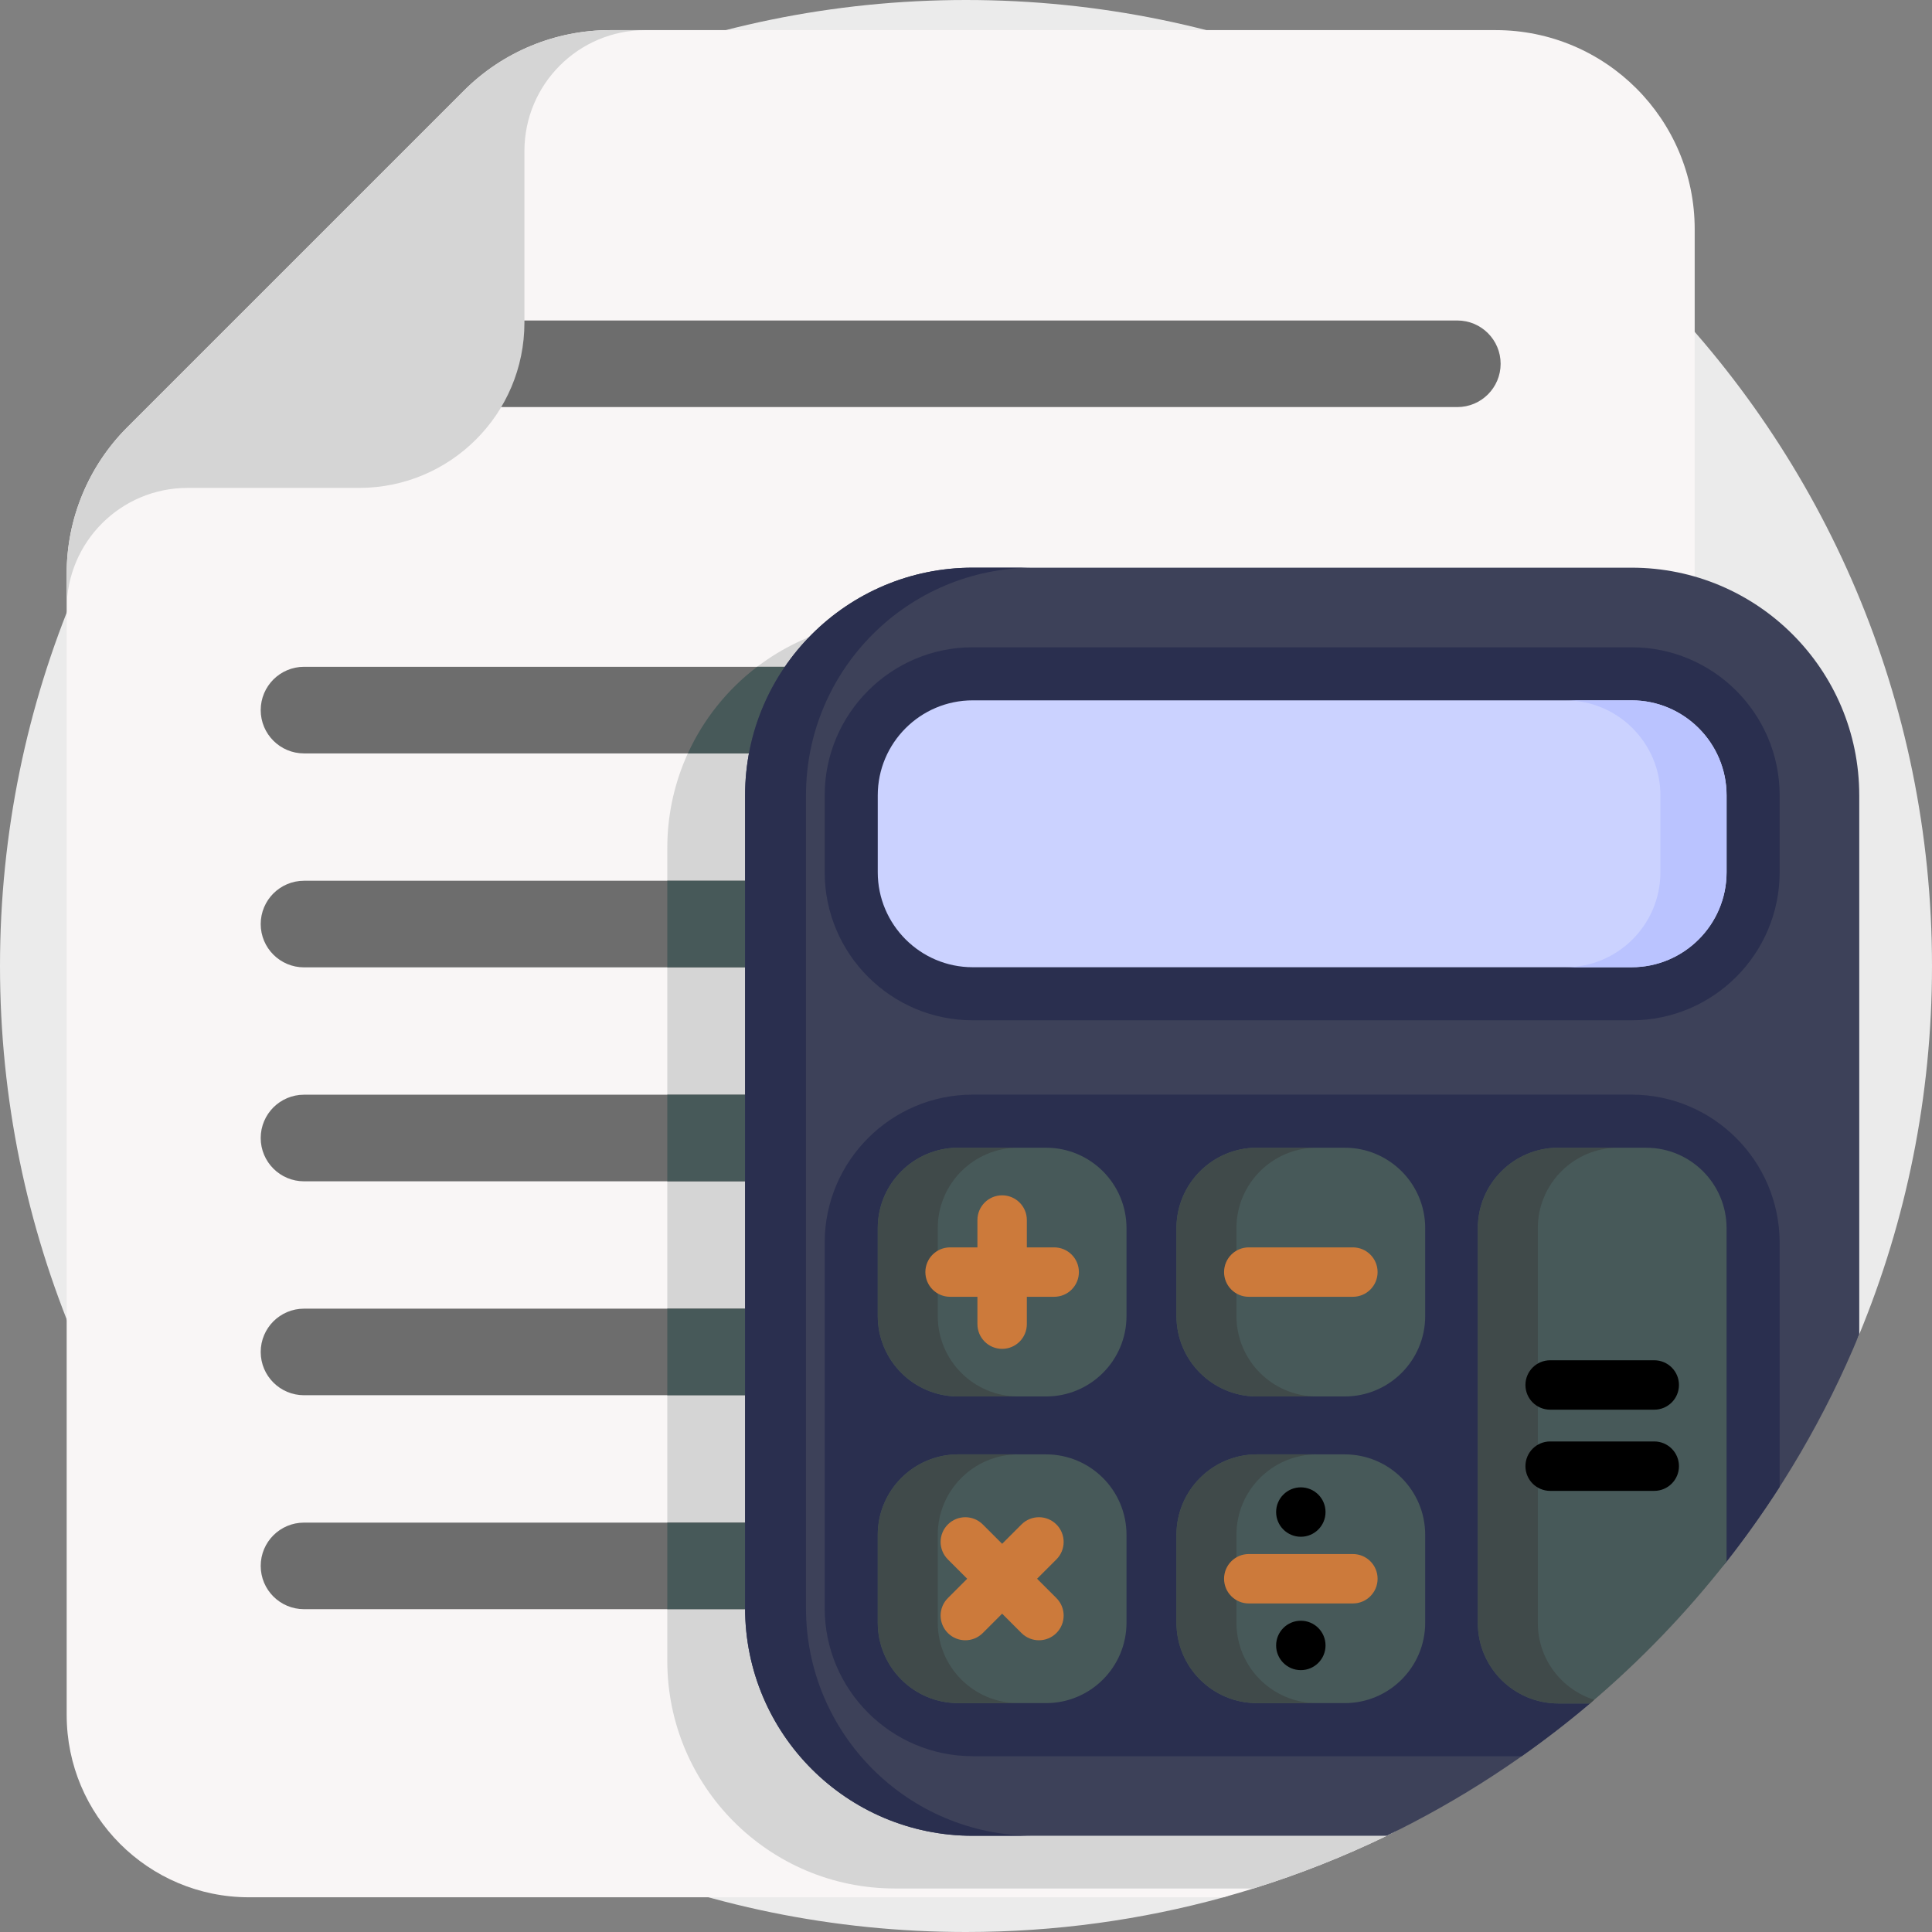 <?xml version="1.0"?>
<svg xmlns="http://www.w3.org/2000/svg" xmlns:xlink="http://www.w3.org/1999/xlink" xmlns:svgjs="http://svgjs.com/svgjs" version="1.1" width="512" height="512" x="0" y="0" viewBox="0 0 512 512" style="enable-background:new 0 0 512 512" xml:space="preserve" class=""><rect x="0" y="0" width="512" height="512" fill="#808080" stroke="none"/><g><g xmlns="http://www.w3.org/2000/svg"><path d="m512 256c0 34.57-6.85 67.54-19.28 97.62-5.84 14.16-30.563 10.037-38.743 22.787-17.95 27.99-39.932 47.962-67.072 67.072-11.29 7.95-32.363 15.862-44.893 21.932-13.775 6.679-2.762 33.249-17.781 37.393-21.724 5.994-44.605 9.196-68.231 9.196-141.38 0-256-114.62-256-256s114.62-256 256-256 256 114.62 256 256z" fill="#ebebeb" data-original="#dd636e" style="" class=""/><path d="m449.11 60.74v320.55c-11.64 13.37-24.65 36.86-38.79 58.58-.03.02-.04.03-.04.05-.2.29-.39.59-.58.88-13.15 20.07-27.27 38.46-42.21 45.71-11.33 5.49-23.14 10.17-35.33 13.96-2.63.82-5.27 1.6-7.93 2.33h-258.24c-26.69 0-48.32-21.63-48.32-48.32v-302.5c0-14.52 5.77-28.45 16.03-38.72l89.24-89.23c10.27-10.28 24.2-16.05 38.73-16.05h234.68c29.14 0 52.76 23.62 52.76 52.76z" fill="#f9f6f6" data-original="#f9f6f6" style="" class=""/><path d="m449.11 177.35v203.94c-11.64 13.37-24.65 36.86-38.79 58.58-.03.02-.04.03-.04.05-.21.28-.4.57-.58.88-13.15 20.07-27.27 38.46-42.21 45.71-11.33 5.49-23.14 10.17-35.33 13.96h-95c-33.32 0-60.32-27.01-60.32-60.33v-215.4c0-33.32 27-60.33 60.32-60.33h174.61c14.1 0 27.07 4.83 37.34 12.94z" fill="#d5d5d5" data-original="#dddaec" style="" class=""/><g fill="#6d6d6d"><path d="m386.209 107.879h-305.644c-6.336 0-11.473-5.136-11.473-11.473 0-6.336 5.136-11.473 11.473-11.473h305.644c6.336 0 11.473 5.136 11.473 11.473 0 6.336-5.137 11.473-11.473 11.473z" fill="#6d6d6d" data-original="#6d6d6d" style="" class=""/><path d="m397.68 188.19c0 3.17-1.28 6.03-3.36 8.11-2.07 2.08-4.94 3.36-8.11 3.36h-305.64c-6.34 0-11.48-5.14-11.48-11.47 0-3.17 1.29-6.04 3.36-8.12 2.08-2.07 4.95-3.36 8.12-3.36h305.64c6.34 0 11.47 5.14 11.47 11.48z" fill="#6d6d6d" data-original="#6d6d6d" style="" class=""/><path d="m397.68 244.89c0 3.17-1.28 6.03-3.36 8.11-2.07 2.08-4.94 3.36-8.11 3.36h-305.64c-6.34 0-11.48-5.14-11.48-11.47 0-3.17 1.29-6.04 3.36-8.12 2.08-2.07 4.95-3.36 8.12-3.36h305.64c6.34 0 11.47 5.14 11.47 11.48z" fill="#6d6d6d" data-original="#6d6d6d" style="" class=""/><path d="m397.68 301.58c0 3.17-1.28 6.04-3.36 8.12-2.07 2.08-4.94 3.36-8.11 3.36h-305.64c-6.34 0-11.48-5.14-11.48-11.48 0-3.16 1.29-6.03 3.36-8.11 2.08-2.07 4.95-3.36 8.12-3.36h305.64c6.34 0 11.47 5.14 11.47 11.47z" fill="#6d6d6d" data-original="#6d6d6d" style="" class=""/><path d="m397.68 358.28c0 3.17-1.28 6.04-3.36 8.11-2.07 2.08-4.94 3.36-8.11 3.36h-305.64c-6.34 0-11.48-5.13-11.48-11.47 0-3.16 1.29-6.03 3.36-8.11 2.08-2.07 4.95-3.36 8.12-3.36h305.64c6.34 0 11.47 5.14 11.47 11.47z" fill="#6d6d6d" data-original="#6d6d6d" style="" class=""/><path d="m397.68 414.98c0 3.17-1.28 6.04-3.36 8.11-2.07 2.08-4.94 3.36-8.11 3.36h-305.64c-6.34 0-11.48-5.13-11.48-11.47 0-3.17 1.29-6.04 3.36-8.11 2.08-2.08 4.95-3.36 8.12-3.36h305.64c6.34 0 11.47 5.13 11.47 11.47z" fill="#6d6d6d" data-original="#6d6d6d" style="" class=""/></g><path d="m397.68 358.28c0 3.17-1.28 6.04-3.36 8.11-2.07 2.08-4.94 3.36-8.11 3.36h-209.37v-22.94h209.37c6.34 0 11.47 5.14 11.47 11.47z" fill="#475959" data-original="#475959" style="" class=""/><path d="m397.68 301.58c0 3.17-1.28 6.04-3.36 8.12-2.07 2.08-4.94 3.36-8.11 3.36h-209.37v-22.95h209.37c6.34 0 11.47 5.14 11.47 11.47z" fill="#475959" data-original="#475959" style="" class=""/><path d="m397.68 414.98c0 3.17-1.28 6.04-3.36 8.11-2.07 2.08-4.94 3.36-8.11 3.36h-209.37v-22.94h209.37c6.34 0 11.47 5.13 11.47 11.47z" fill="#475959" data-original="#475959" style="" class=""/><path d="m397.68 244.89c0 3.17-1.28 6.03-3.36 8.11-2.07 2.08-4.94 3.36-8.11 3.36h-209.37v-22.95h209.37c6.34 0 11.47 5.14 11.47 11.48z" fill="#475959" data-original="#475959" style="" class=""/><path d="m386.21 199.66h-203.92c4.15-9.09 10.5-16.97 18.36-22.95h185.56c6.34 0 11.47 5.14 11.47 11.48 0 3.17-1.28 6.03-3.36 8.11-2.07 2.08-4.94 3.36-8.11 3.36z" fill="#475959" data-original="#475959" style="" class=""/><path d="m17.666 151.989v9.349c0-17.692 14.347-32.038 32.038-32.038h45.469c24.193 0 43.806-19.613 43.806-43.806v-45.469c0-17.692 14.346-32.038 32.038-32.038h-9.348c-14.526 0-28.454 5.774-38.729 16.039l-89.235 89.235c-10.265 10.274-16.039 24.203-16.039 38.728z" fill="#d5d5d5" data-original="#dddaec" style="" class=""/><g><path d="m492.72 210.77v142.85c-8.972 21.739-20.851 41.972-35.155 60.214-5.759 7.344-19.254 4.355-25.767 11.022-5.661 5.796-4.252 21.334-10.438 26.574-16.327 13.827-34.411 25.645-53.87 35.07h-109.71c-33.32 0-60.32-27.01-60.32-60.33v-215.4c0-33.32 27-60.33 60.32-60.33h174.61c33.32 0 60.33 27.01 60.33 60.33z" fill="#3d4159" data-original="#4073c8" style="" class=""/><path d="m273.919 486.501h-16.131c-33.323 0-60.332-27.009-60.332-60.332v-215.397c0-33.323 27.009-60.332 60.332-60.332h16.131c-33.316 0-60.325 27.009-60.325 60.332v215.397c0 33.323 27.009 60.332 60.325 60.332z" fill="#2a2f4f" data-original="#3b66c1" style="" class=""/><path d="m471.62 329.33v64.72c-4.38 6.82-9.07 13.42-14.06 19.78-10.45 13.34-32.522-8.474-45.382 2.546-.37.33 9.562 34.734 9.182 35.054-5.81 4.92-11.85 9.59-18.09 13.98h-145.49c-21.63 0-39.23-17.6-39.23-39.24v-96.84c0-21.64 17.6-39.24 39.23-39.24h174.61c21.63 0 39.23 17.6 39.23 39.24z" fill="#2a2f4f" data-original="#3b66c1" style="" class=""/><path d="m471.624 210.774v20.378c0 21.637-17.6 39.237-39.23 39.237h-174.613c-21.63 0-39.23-17.6-39.23-39.237v-20.378c0-21.637 17.6-39.237 39.23-39.237h174.612c21.63 0 39.231 17.6 39.231 39.237z" fill="#2a2f4f" data-original="#3b66c1" style="" class=""/><path d="m257.781 256.326c-13.877 0-25.167-11.293-25.167-25.174v-20.378c0-13.881 11.29-25.174 25.167-25.174h174.613c13.877 0 25.167 11.293 25.167 25.174v20.378c0 13.881-11.29 25.174-25.167 25.174z" fill="#cbd2ff" data-original="#b1e4f9" style="" class=""/><path d="m457.561 210.774v20.378c0 13.881-11.286 25.174-25.167 25.174h-17.537c13.881 0 25.167-11.293 25.167-25.174v-20.378c0-13.881-11.286-25.174-25.167-25.174h17.537c13.881 0 25.167 11.293 25.167 25.174z" fill="#bac3ff" data-original="#90d8f9" style="" class=""/><path d="m298.536 348.749v-23.265c0-11.779-9.549-21.328-21.328-21.328h-23.265c-11.779 0-21.328 9.549-21.328 21.328v23.265c0 11.779 9.549 21.328 21.328 21.328h23.265c11.779 0 21.328-9.549 21.328-21.328z" fill="#475959" data-original="#475959" style="" class=""/><path d="m333.101 370.077h23.265c11.779 0 21.328-9.549 21.328-21.328v-23.265c0-11.779-9.549-21.328-21.328-21.328h-23.265c-11.779 0-21.328 9.549-21.328 21.328v23.265c0 11.779 9.548 21.328 21.328 21.328z" fill="#475959" data-original="#475959" style="" class=""/><path d="m457.56 325.48v88.35c-10.76 13.73-22.9 26.33-36.2 37.6h-8.39c-11.78 0-21.33-9.55-21.33-21.33v-104.62c0-11.78 9.55-21.32 21.33-21.32h23.26c11.78 0 21.33 9.54 21.33 21.32z" fill="#475959" data-original="#475959" style="" class=""/><path d="m277.208 385.423h-23.265c-11.779 0-21.328 9.549-21.328 21.328v23.265c0 11.779 9.549 21.328 21.328 21.328h23.265c11.779 0 21.328-9.549 21.328-21.328v-23.265c0-11.779-9.549-21.328-21.328-21.328z" fill="#475959" data-original="#475959" style="" class=""/><path d="m311.773 406.751v23.265c0 11.779 9.549 21.328 21.328 21.328h23.265c11.779 0 21.328-9.549 21.328-21.328v-23.265c0-11.779-9.549-21.328-21.328-21.328h-23.265c-11.78 0-21.328 9.549-21.328 21.328z" fill="#475959" data-original="#475959" style="" class=""/><path d="m269.841 370.078h-15.899c-11.778 0-21.327-9.549-21.327-21.327v-23.268c0-11.778 9.549-21.327 21.327-21.327h15.899c-11.778 0-21.327 9.549-21.327 21.327v23.268c0 11.777 9.549 21.327 21.327 21.327z" fill="#404a4a" data-original="#404a4a" style="" class=""/><path d="m348.997 370.078h-15.899c-11.778 0-21.327-9.549-21.327-21.327v-23.268c0-11.778 9.549-21.327 21.327-21.327h15.899c-11.778 0-21.327 9.549-21.327 21.327v23.268c0 11.777 9.549 21.327 21.327 21.327z" fill="#404a4a" data-original="#404a4a" style="" class=""/><path d="m422.49 450.46c-.37.33-.75.65-1.13.97h-8.39c-11.78 0-21.33-9.55-21.33-21.33v-104.62c0-11.78 9.55-21.33 21.33-21.33h15.89c-11.77 0-21.32 9.55-21.32 21.33v104.62c0 9.56 6.29 17.65 14.95 20.36z" fill="#404a4a" data-original="#404a4a" style="" class=""/><path d="m269.841 451.344h-15.899c-11.778 0-21.327-9.549-21.327-21.327v-23.268c0-11.778 9.549-21.327 21.327-21.327h15.899c-11.778 0-21.327 9.549-21.327 21.327v23.268c0 11.777 9.549 21.327 21.327 21.327z" fill="#404a4a" data-original="#404a4a" style="" class=""/><path d="m348.997 451.344h-15.899c-11.778 0-21.327-9.549-21.327-21.327v-23.268c0-11.778 9.549-21.327 21.327-21.327h15.899c-11.778 0-21.327 9.549-21.327 21.327v23.268c0 11.777 9.549 21.327 21.327 21.327z" fill="#404a4a" data-original="#404a4a" style="" class=""/><g fill="#f6e266"><path d="m265.575 357.46c-3.616 0-6.547-2.931-6.547-6.547v-27.593c0-3.616 2.931-6.547 6.547-6.547 3.616 0 6.547 2.931 6.547 6.547v27.592c.001 3.617-2.931 6.548-6.547 6.548z" fill="#cc7a3b" data-original="#f6e266" style="" class=""/><path d="m245.232 337.116c0-3.616 2.931-6.547 6.547-6.547h27.592c3.616 0 6.547 2.931 6.547 6.547 0 3.616-2.931 6.547-6.547 6.547h-27.592c-3.616.001-6.547-2.931-6.547-6.547z" fill="#cc7a3b" data-original="#f6e266" style="" class=""/><path d="m324.39 337.116c0-3.616 2.931-6.547 6.547-6.547h27.592c3.616 0 6.547 2.931 6.547 6.547 0 3.616-2.931 6.547-6.547 6.547h-27.592c-3.616.001-6.547-2.931-6.547-6.547z" fill="#cc7a3b" data-original="#f6e266" style="" class=""/><g><path d="m404.256 367.034c0-3.616 2.931-6.547 6.547-6.547h27.592c3.616 0 6.547 2.931 6.547 6.547 0 3.616-2.931 6.547-6.547 6.547h-27.592c-3.615.001-6.547-2.931-6.547-6.547z" fill="#000000" data-original="#000000" style="" class=""/><path d="m404.256 388.547c0-3.616 2.931-6.547 6.547-6.547h27.592c3.616 0 6.547 2.931 6.547 6.547 0 3.616-2.931 6.547-6.547 6.547h-27.592c-3.615 0-6.547-2.931-6.547-6.547z" fill="#000000" data-original="#000000" style="" class=""/></g><path d="m324.39 418.384c0-3.616 2.931-6.547 6.547-6.547h27.592c3.616 0 6.547 2.931 6.547 6.547 0 3.616-2.931 6.547-6.547 6.547h-27.592c-3.616 0-6.547-2.931-6.547-6.547z" fill="#cc7a3b" data-original="#f6e266" style="" class=""/><path d="m251.19 432.769c-2.557-2.557-2.557-6.702 0-9.259l19.511-19.511c2.557-2.557 6.702-2.557 9.259 0 2.557 2.557 2.557 6.702 0 9.259l-19.511 19.511c-2.556 2.557-6.702 2.557-9.259 0z" fill="#cc7a3b" data-original="#f6e266" style="" class=""/><path d="m251.19 403.999c2.557-2.557 6.702-2.557 9.259 0l19.511 19.511c2.557 2.557 2.557 6.702 0 9.259-2.557 2.557-6.702 2.557-9.259 0l-19.511-19.511c-2.557-2.557-2.557-6.703 0-9.259z" fill="#cc7a3b" data-original="#f6e266" style="" class=""/><g><circle cx="344.733" cy="400.709" r="6.547" fill="#000000" data-original="#000000" style="" class=""/><circle cx="344.733" cy="436.058" r="6.547" fill="#000000" data-original="#000000" style="" class=""/></g></g></g></g></g></svg>
